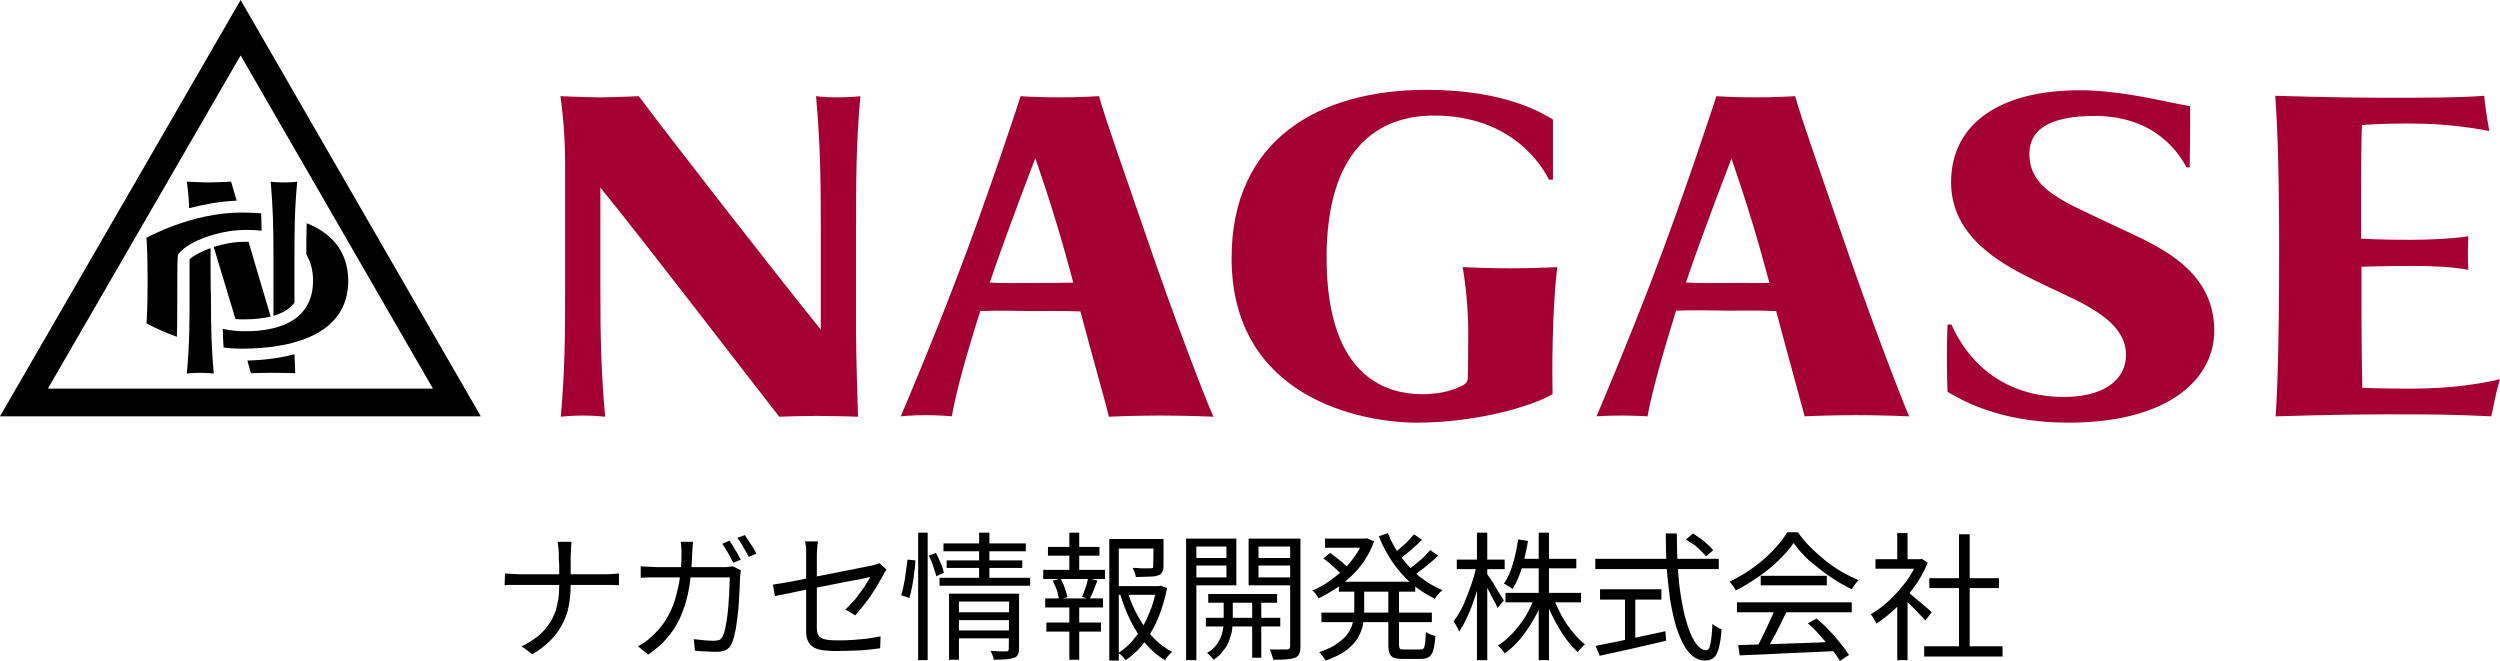 <?xml version="1.0" encoding="utf-8"?>
<!-- Generator: Adobe Illustrator 27.5.0, SVG Export Plug-In . SVG Version: 6.00 Build 0)  -->
<svg version="1.1" id="_レイヤー_1" xmlns="http://www.w3.org/2000/svg" xmlns:xlink="http://www.w3.org/1999/xlink" x="0px"
	 y="0px" viewBox="0 0 631.7 167" style="enable-background:new 0 0 631.7 167;" xml:space="preserve">
<style type="text/css">
	.st0{fill:#A50034;}
</style>
<path d="M59.8,50.7c-0.5-1.7-1-3.3-1.4-4.8c0,0-3.8,0.2-5.5,0.2c-1.8,0-5.7-0.2-5.7-0.2c0,0.2,0.5,3,0.6,6.7
	C51.3,51.7,55.4,50.9,59.8,50.7"/>
<path d="M53.2,62.7c-2.3,0.8-4.3,1.9-5.3,2.8c0,0.1,0,0.2,0,0.3v8.8c0,6.6,0,12.5-0.7,19.8c0,0,1.5-0.2,3.4-0.2s3.4,0.2,3.4,0.2
	c-0.6-7-0.7-11.4-0.7-19.7C53.2,74.6,53.2,62.7,53.2,62.7z"/>
<path d="M61.7,80.7c2.7,0,4.9-0.3,6.7-0.7c-1.6-5.5-3.7-12.3-5.6-18.9c-0.4,0-0.8,0-1.1,0c-2.5,0-5.2,0.5-7.7,1.3
	c1.5,5.1,3.6,11.8,5.5,18.2C60.2,80.7,61,80.7,61.7,80.7"/>
<path d="M62.5,91.1c0.3,1.1,0.6,2.2,0.9,3.2c0,0,2.7-0.1,5.3-0.1c3.1,0,5.9,0.1,5.9,0.1c0-0.7-0.1-2.6-0.2-4.8
	C71.1,90.4,67,91,62.5,91.1"/>
<g>
	<path d="M69.1,79.8c2.7-0.8,4.3-2,5.3-3.3V65.7c0-6.6,0-12.5,0.7-19.8c0,0-1.4,0.2-3.4,0.2s-3.3-0.2-3.3-0.2
		c0.6,7,0.7,11.4,0.7,19.7C69.1,65.6,69.1,79.8,69.1,79.8z"/>
	<path d="M77.5,56.4c-0.1,2.6-0.1,5.2-0.1,7.9c1,1.7,1.7,3.8,1.7,6.6c0,12.6-13.5,12.8-17.4,12.8c-1.7,0-3.5-0.2-5.4-0.6
		c0,1.6,0.1,3.1,0.2,4.7c1.5,0.2,3,0.3,4.6,0.3c12.1,0,26.9-3.2,26.9-17.2C87.9,63.2,83.5,58.8,77.5,56.4"/>
	<path d="M60.8,0L0,105.2h121.5L60.8,0z M60.8,14l48.6,84.2H12.1L60.8,14z"/>
	<path d="M44.7,85.1c0.1-3.7,0.1-10,0.1-14.2c0-6.9,0.2-6.6,0.2-6.6c2.5-3.5,10.9-6.2,16.8-6.2c1,0,2.5,0,4.3,0.2
		c0-1.5-0.1-3-0.1-4.4c-1.6-0.1-3.3-0.2-4.9-0.2c-12.8,0-24.1,6.4-24.1,6.4s0.3,2.8,0.3,10.8S37,81.7,37,81.7S40,83.4,44.7,85.1"/>
	<path class="st0" d="M207.4,83.3V57.2c0-13.8-0.2-21.2-1.2-32.9c0,0,2,0.3,5.5,0.3s5.7-0.3,5.7-0.3c-1.1,12.2-1.1,22.1-1.1,33.1
		v26.9c0,4.5,0.4,18.2,0.5,21c0,0-5.4-0.2-10.5-0.2c-4.3,0-9.4,0.2-9.4,0.2c-9.1-11.6-34-44.2-45.2-57.9v25
		c0,13.8,0.2,21.2,1.2,32.9c0,0-2.4-0.3-5.6-0.3s-5.6,0.3-5.6,0.3c1.1-12.2,1.1-22.1,1.1-33.1V41.3c0-9-1.1-16.5-1.2-17
		c0,0,7,0.3,10.1,0.3c2.9,0,9.7-0.3,9.7-0.3C169.4,35,195,67.9,207.4,83.3"/>
	<path class="st0" d="M289.4,59c-6.2-18.1-9.9-28.3-11.7-34.7c0,0-4.7,0.3-9.9,0.3c-6.2,0-9.9-0.3-9.9-0.3s-8.1,25-16.6,47.1
		c-5.8,15.1-11.6,28.9-13.7,33.8c0,0,2.7-0.3,6.3-0.3s6.6,0.3,6.6,0.3c1.1-6.3,3.9-16.3,7.2-26.6c5.6-0.2,10.3,0,13.4,0
		c2.8,0,7-0.1,11.9,0.1c3.5,13.2,6.4,23.1,7.2,26.6c0,0,5.8-0.3,13-0.3s13.4,0.3,13.4,0.3C304.3,100.1,296.6,80.1,289.4,59
		 M261.1,71.5c-3.9,0-7.1,0.1-11-0.1c4.2-12.5,11.5-31.4,11.5-31.4s4.6,12.9,8.4,27c0.4,1.5,0.8,2.9,1.2,4.4
		C267.8,71.5,264.6,71.5,261.1,71.5"/>
	<path class="st0" d="M357.9,106.8c-13.6,0-46.7-6.1-46.7-41.6c0-29.9,22.1-42.5,49.2-42.5c20,0,29.3,5.9,32,7.5v15.2h-1
		c-1.7-3.4-9.3-16.2-29.1-16.2c-14.3,0-27.1,8.7-27.1,35.9c0,31.5,16.5,34.5,24.2,34.5c5.5,0,8.7-1.4,10.5-2.4c0.9-0.6,1-1,1-2.4
		c0-0.1,0.1-3.6,0.1-10.5c0-7.6-0.9-13.7-1.4-16.8c2.3,0.1,6.8,0.3,12,0.3s9.6-0.2,11.9-0.3c-1.4,11.1-1.3,27.7-1.2,32.1
		C387.8,102.3,373.9,106.8,357.9,106.8"/>
	<path class="st0" d="M465.3,59c-6.2-18.1-9.9-28.3-11.7-34.7c0,0-4.7,0.3-10,0.3c-6.2,0-9.9-0.3-9.9-0.3s-8.1,25-16.6,47.1
		c-5.8,15.1-11.6,28.9-13.7,33.8c0,0,2.7-0.2,6.3-0.2s6.6,0.2,6.6,0.2c1.1-6.3,4-16.3,7.2-26.7c5.6-0.2,10.4,0,13.4,0
		c2.9,0,7-0.1,11.9,0.1c3.5,13.2,6.3,23.1,7.2,26.6c0,0,5.8-0.3,13-0.3s13.4,0.3,13.4,0.3C480.2,100.1,472.5,80.1,465.3,59
		 M437,71.5c-3.9,0-7.1,0.1-11-0.1c4.2-12.5,11.5-31.3,11.5-31.3s4.6,12.9,8.4,27c0.4,1.5,0.8,2.9,1.2,4.4
		C443.6,71.5,440.4,71.5,437,71.5"/>
	<path class="st0" d="M553.3,42.3h-0.8c-1.7-3.1-7.5-13-23.2-13s-16.5,6.6-16.5,9.7c0,9.1,9.4,12.2,21,17.8
		c10,4.8,25.7,10.4,25.7,26.8c0,11.7-10.9,23.2-36.9,23.2c-18,0-27.7-6.2-30.5-7.8c-0.2-4.7-0.2-12.8,0-17h1
		c2.1,4.9,9.5,18.3,28.5,18.3c9.2,0,15.6-3.8,15.6-10.7c0-8.8-11.5-13.2-19.4-17c-8.1-4-24.8-10.7-24.8-26.5
		c0-14.7,12.1-23.3,32.6-23.3c9,0,19,2.3,23,3.1c0.6,0.1,3.3,0.7,4.8,0.9C553.4,30.2,553.4,37.4,553.3,42.3"/>
	<path class="st0" d="M631.7,95.8c-3.6,0.9-11.4,2.4-22.6,2.4c-7.7,0-12.2-0.2-12.2-0.2s-0.2-9.4-0.2-19.6v-11c0,0,7.1-0.2,12.5-0.2
		c4.9,0,10.8,0.2,14.5,1c-0.2-2.7-0.1-6.1,0-8.5c-3.6,0.6-9.8,0.9-14.7,0.9c-7.9,0-12.4-0.3-12.4-0.3V47.6c0-11.4,0.2-16,0.2-16
		s4.8-0.4,11.5-0.4c11.1,0,17.7,1.4,20.7,1.9c-0.9-4.7-1.3-8.9-1.3-8.9c-6.3,0.5-14.4,0.5-25.8,0.5s-27-0.5-27-0.5
		c0.3,3.7,1,14.6,1,38.3c0,27.2-0.6,38.9-0.9,42.7c0,0,15.7-0.5,27.5-0.5s16.9,0,26.9,0.5C629.7,105.2,630.2,100.7,631.7,95.8"/>
</g>
<g>
	<path d="M127.6,144.9c0.4,0,0.9,0.1,1.5,0.1s1.2,0.1,1.8,0.1c0.3,0,0.8,0,1.7,0s2,0,3.2,0c1.3,0,2.7,0,4.1,0c1.5,0,3,0,4.4,0
		c1.5,0,2.9,0,4.1,0c1.3,0,2.4,0,3.2,0c0.9,0,1.4,0,1.7,0c0.6,0,1.2,0,1.8-0.1c0.6,0,1-0.1,1.3-0.1v3c-0.3,0-0.7-0.1-1.3-0.1
		s-1.2,0-1.8,0c-0.3,0-0.8,0-1.7,0s-1.9,0-3.2,0s-2.6,0-4.1,0s-3,0-4.4,0c-1.5,0-2.9,0-4.1,0s-2.3,0-3.2,0s-1.4,0-1.7,0
		c-0.7,0-1.3,0-1.9,0c-0.6,0-1.1,0-1.5,0.1L127.6,144.9L127.6,144.9z M141.2,140.4c0-0.5,0-1.2-0.1-1.9s-0.1-1.2-0.2-1.6h3.5
		c0,0.3-0.1,0.9-0.1,1.6c0,0.7-0.1,1.4-0.1,1.9c0,0.7,0,1.4,0,2.3c0,0.9,0,1.8,0,2.7s0,1.7,0,2.4c0,1.9-0.2,3.7-0.5,5.4
		s-0.9,3.2-1.7,4.7s-1.8,2.8-3,4s-2.7,2.4-4.5,3.4l-2.7-2c1.7-0.8,3.1-1.7,4.3-2.7s2.2-2.2,3-3.5s1.4-2.7,1.7-4.3
		c0.4-1.6,0.5-3.2,0.5-5c0-0.7,0-1.5,0-2.4s0-1.8,0-2.7C141.2,141.8,141.2,141.1,141.2,140.4z"/>
	<path d="M175.1,136.9c0,0.4-0.1,0.8-0.1,1.4c0,0.5-0.1,1-0.1,1.5c-0.1,3.6-0.4,6.7-0.9,9.4s-1.3,5-2.2,7s-2.1,3.7-3.4,5.2
		c-1.3,1.5-2.9,2.8-4.6,4l-2.6-2.1c0.6-0.3,1.2-0.7,1.8-1.1c0.7-0.5,1.2-0.9,1.8-1.5c1.1-1,2.1-2.1,3-3.4c0.9-1.3,1.6-2.7,2.3-4.4
		c0.6-1.7,1.1-3.6,1.5-5.7c0.4-2.2,0.6-4.6,0.6-7.4c0-0.3,0-0.6,0-0.9c0-0.3-0.1-0.7-0.1-1.1c0-0.3-0.1-0.7-0.1-0.9H175.1z
		 M187.2,144.1c0,0.3-0.1,0.6-0.1,0.9c0,0.3-0.1,0.6-0.1,0.8c0,0.7-0.1,1.6-0.1,2.7c-0.1,1.1-0.1,2.4-0.2,3.7
		c-0.1,1.4-0.2,2.7-0.4,4s-0.3,2.6-0.6,3.7c-0.2,1.1-0.5,2-0.8,2.7s-0.8,1.3-1.4,1.6c-0.6,0.3-1.4,0.5-2.3,0.5c-0.9,0-1.8,0-2.8-0.1
		c-1,0-1.9-0.1-2.8-0.2l-0.3-2.9c1,0.1,1.9,0.2,2.8,0.3c0.9,0.1,1.7,0.1,2.4,0.1c0.5,0,0.9-0.1,1.3-0.2c0.3-0.2,0.6-0.5,0.8-0.9
		c0.3-0.6,0.5-1.3,0.7-2.2s0.3-2,0.5-3.1c0.1-1.2,0.3-2.3,0.3-3.5c0.1-1.2,0.2-2.3,0.2-3.4c0-1.1,0.1-2,0.1-2.7H166
		c-0.7,0-1.4,0-2.1,0c-0.7,0-1.3,0.1-2,0.1v-2.9c0.6,0,1.3,0.1,2,0.1s1.4,0.1,2,0.1H183c0.5,0,0.9,0,1.2-0.1c0.4,0,0.7-0.1,1-0.1
		L187.2,144.1z M184.3,136.6c0.3,0.4,0.6,0.9,1,1.5c0.3,0.6,0.7,1.1,1,1.7c0.3,0.6,0.6,1.1,0.9,1.6l-1.9,0.8
		c-0.4-0.7-0.8-1.5-1.3-2.4s-1-1.7-1.5-2.4L184.3,136.6z M188.2,135.2c0.3,0.4,0.6,1,1,1.5c0.4,0.6,0.7,1.1,1.1,1.7
		c0.4,0.6,0.6,1.1,0.8,1.5l-1.9,0.8c-0.4-0.8-0.9-1.6-1.4-2.5s-1-1.7-1.5-2.3L188.2,135.2z"/>
	<path d="M224,143.9c-0.1,0.2-0.3,0.4-0.4,0.6c-0.2,0.3-0.3,0.5-0.4,0.8c-0.4,0.7-0.9,1.5-1.4,2.4s-1.1,1.8-1.7,2.7
		c-0.6,0.9-1.3,1.8-2,2.7s-1.4,1.7-2,2.4l-2.5-1.5c0.9-0.8,1.7-1.7,2.6-2.7c0.8-1,1.5-2.1,2.2-3c0.6-1,1.1-1.8,1.5-2.5
		c-0.1,0-0.6,0.1-1.4,0.3c-0.8,0.2-1.8,0.4-3.1,0.6c-1.2,0.2-2.6,0.5-4.1,0.8s-3.1,0.6-4.6,0.9s-3.1,0.6-4.5,0.9
		c-1.4,0.3-2.7,0.6-3.8,0.8s-2,0.4-2.6,0.5l-0.5-2.9c0.6-0.1,1.5-0.2,2.6-0.4s2.4-0.4,3.8-0.7c1.4-0.3,2.9-0.6,4.4-0.9
		c1.6-0.3,3.1-0.6,4.6-0.9c1.5-0.3,2.9-0.6,4.2-0.8c1.3-0.3,2.4-0.5,3.4-0.7c0.9-0.2,1.6-0.3,2-0.4c0.4-0.1,0.7-0.2,1.1-0.3
		c0.3-0.1,0.6-0.2,0.8-0.3L224,143.9z M203.7,159.5c0-0.5,0-1.3,0-2.3s0-2.1,0-3.3s0-2.5,0-3.9c0-1.3,0-2.6,0-3.9c0-1.3,0-2.4,0-3.5
		c0-1,0-1.9,0-2.5c0-0.4,0-0.7,0-1.1c0-0.4,0-0.7-0.1-1.1c0-0.4-0.1-0.7-0.2-1.1h3.3c-0.1,0.5-0.2,1.1-0.2,1.6
		c0,0.6-0.1,1.1-0.1,1.6c0,0.6,0,1.4,0,2.4s0,2.1,0,3.3s0,2.4,0,3.7s0,2.5,0,3.7s0,2.3,0,3.2c0,1,0,1.7,0,2.3c0,0.8,0.1,1.4,0.4,1.9
		c0.3,0.5,0.8,0.8,1.5,1s1.8,0.3,3.2,0.3s2.6,0,3.9-0.1c1.2-0.1,2.4-0.2,3.6-0.3c1.2-0.2,2.3-0.4,3.5-0.6l-0.1,3
		c-1,0.1-2.1,0.3-3.3,0.4c-1.1,0.1-2.4,0.2-3.6,0.2c-1.3,0-2.6,0.1-4.1,0.1c-1.6,0-2.9-0.1-4-0.3c-1-0.2-1.8-0.5-2.3-1
		c-0.5-0.4-0.9-1-1.1-1.6C203.8,161.1,203.7,160.4,203.7,159.5z"/>
	<path d="M229.3,141.4l2,0.2c0,0.9-0.1,1.9-0.3,3.1c-0.1,1.1-0.3,2.3-0.5,3.4c-0.2,1.1-0.5,2.1-0.7,3l-2.1-0.7
		c0.3-0.8,0.5-1.7,0.7-2.8c0.2-1,0.4-2.1,0.5-3.2C229.1,143.3,229.2,142.3,229.3,141.4z M232,134.6h2.4v32.2H232V134.6z
		 M234.7,140.4l1.8-0.7c0.4,0.8,0.8,1.7,1.2,2.6c0.4,0.9,0.6,1.7,0.8,2.4l-1.9,0.9c-0.2-0.7-0.4-1.5-0.8-2.5
		C235.5,142.1,235.1,141.2,234.7,140.4z M237.4,146h22.9v2h-22.9V146z M238.4,137.3h20.8v2h-20.8L238.4,137.3L238.4,137.3z
		 M239.2,141.6h19.1v1.9h-19.1L239.2,141.6L239.2,141.6z M239.9,150h15.7v2h-13.3v14.7h-2.5V150H239.9z M241.7,154.7h14v2h-14V154.7
		z M241.7,159.3h14v2h-14V159.3z M247.4,134.6h2.6v12h-2.6V134.6z M255,150h2.5v13.9c0,0.7-0.1,1.2-0.3,1.5c-0.2,0.4-0.5,0.7-1,0.8
		c-0.5,0.2-1.1,0.3-2,0.4c-0.8,0-1.8,0.1-3.1,0.1c0-0.3-0.1-0.7-0.3-1.1c-0.2-0.4-0.3-0.8-0.5-1.1c0.9,0,1.7,0,2.5,0.1
		c0.8,0,1.3,0,1.5,0c0.4,0,0.6-0.2,0.6-0.6L255,150L255,150z"/>
	<path d="M263.6,144h15.6v2.3h-15.6V144z M264.1,151.2h14.6v2.3h-14.6V151.2z M264.4,157.3h13.8v2.3h-13.8V157.3z M264.8,138.2h13
		v2.2h-13V138.2z M266,146.7l2-0.5c0.4,0.7,0.8,1.6,1.1,2.5c0.3,0.9,0.5,1.6,0.6,2.2l-2.1,0.6c-0.1-0.6-0.3-1.4-0.5-2.3
		C266.7,148.3,266.4,147.5,266,146.7z M270.2,134.6h2.5v10.2h-2.5V134.6z M270.2,152.2h2.5v14.5h-2.5V152.2z M275,146.1l2.3,0.6
		c-0.3,0.8-0.7,1.7-1,2.5c-0.3,0.9-0.7,1.6-1,2.2l-1.9-0.6c0.2-0.4,0.4-0.9,0.6-1.5s0.4-1.1,0.6-1.7
		C274.7,147.1,274.8,146.6,275,146.1z M280.3,136.2h12.5v2.4h-10.1v28.3h-2.4V136.2z M281.6,148.1h11.5v2.2h-11.5V148.1z
		 M292.3,148.1h0.5l0.5-0.1l1.6,0.6c-0.5,2.5-1.2,4.9-2.1,7.2s-2.1,4.4-3.5,6.3c-1.4,1.9-3,3.5-4.9,4.7c-0.2-0.3-0.5-0.6-0.8-1
		c-0.3-0.3-0.7-0.6-1-0.8c1.8-1.2,3.3-2.6,4.6-4.4c1.3-1.7,2.4-3.6,3.2-5.7c0.9-2.1,1.5-4.2,1.8-6.3L292.3,148.1L292.3,148.1z
		 M285,149.6c0.6,2.2,1.5,4.3,2.6,6.2c1.1,2,2.3,3.7,3.8,5.3c1.4,1.5,3,2.7,4.8,3.6c-0.3,0.2-0.6,0.6-1,1s-0.6,0.8-0.8,1.1
		c-1.8-1-3.4-2.4-4.9-4.1c-1.5-1.7-2.7-3.6-3.8-5.8c-1.1-2.2-2-4.5-2.7-6.9L285,149.6z M291.5,136.2h2.5v6.8c0,0.7-0.1,1.2-0.3,1.5
		c-0.2,0.4-0.5,0.7-1.1,0.9c-0.5,0.2-1.3,0.3-2.2,0.3c-0.9,0-2,0.1-3.4,0.1c0-0.3-0.1-0.7-0.3-1.2c-0.2-0.4-0.3-0.8-0.5-1.1
		c0.7,0,1.4,0,2,0.1c0.6,0,1.1,0,1.6,0c0.4,0,0.7,0,0.9,0c0.3,0,0.5-0.1,0.6-0.1c0.1-0.1,0.1-0.2,0.1-0.4L291.5,136.2L291.5,136.2z"
		/>
	<path d="M299.7,136.1h2.6v30.7h-2.6V136.1z M301,141h9.8v1.9H301V141z M301.2,136.1h11.2v11.8h-11.2v-2h8.7v-7.8h-8.7V136.1z
		 M304.7,156.1h18.8v2.2h-18.8V156.1z M309.2,150.9h2.3v6.4c0,0.5-0.1,1.2-0.2,2s-0.4,1.6-0.7,2.5c-0.3,0.9-0.8,1.8-1.5,2.6
		c-0.6,0.9-1.4,1.6-2.4,2.3c-0.2-0.3-0.5-0.5-0.8-0.9c-0.3-0.3-0.7-0.6-0.9-0.8c1.2-0.7,2.1-1.6,2.7-2.5c0.6-1,1-1.9,1.2-2.9
		c0.2-0.9,0.3-1.7,0.3-2.4V150.9z M305.3,150.1h17.4v2.2h-17.4V150.1z M327.3,136.1v2H318v7.8h9.2v2h-11.7v-11.8H327.3z
		 M316.4,150.8h2.3v15.4h-2.3V150.8z M317.1,141h9.9v1.9h-9.9V141z M326,136.1h2.6v27.3c0,0.8-0.1,1.4-0.3,1.8
		c-0.2,0.5-0.6,0.8-1.1,1s-1.2,0.3-2.1,0.4c-0.9,0.1-2,0.1-3.4,0.1c0-0.2-0.1-0.5-0.2-0.8s-0.2-0.6-0.3-1c-0.1-0.3-0.2-0.6-0.4-0.8
		c1,0,1.8,0,2.7,0c0.8,0,1.4,0,1.7,0c0.3,0,0.5-0.1,0.6-0.2c0.1-0.1,0.2-0.3,0.2-0.6L326,136.1L326,136.1z"/>
	<path d="M344.4,136.1h0.5l0.5-0.1l1.8,0.8c-0.6,1.7-1.4,3.3-2.4,4.8s-2.1,2.8-3.4,4c-1.2,1.2-2.6,2.3-4,3.2s-2.8,1.7-4.2,2.4
		c-0.2-0.3-0.4-0.7-0.7-1.1c-0.3-0.4-0.6-0.7-0.9-0.9c1.3-0.5,2.6-1.2,3.9-2.1c1.3-0.9,2.5-1.8,3.7-2.9c1.2-1.1,2.2-2.3,3.1-3.6
		s1.7-2.7,2.2-4.1v-0.4H344.4z M342.1,148.2h2.6v6c0,1.2-0.1,2.4-0.3,3.6c-0.2,1.2-0.7,2.3-1.3,3.4c-0.7,1.1-1.6,2.1-2.9,3.1
		s-3,1.8-5.2,2.6c-0.1-0.2-0.3-0.4-0.5-0.7s-0.4-0.5-0.6-0.8c-0.2-0.2-0.4-0.5-0.6-0.6c2-0.7,3.6-1.4,4.7-2.3
		c1.2-0.8,2.1-1.7,2.7-2.6c0.6-0.9,1-1.9,1.2-2.9s0.3-2,0.3-2.9v-5.9H342.1z M333.9,154.8h27.9v2.4h-27.9V154.8z M334.4,141.1
		l1.7-1.4c0.5,0.4,1.1,0.8,1.7,1.3s1.2,0.9,1.7,1.4s1,0.9,1.3,1.2l-1.8,1.6c-0.3-0.4-0.8-0.8-1.3-1.3s-1.1-1-1.7-1.5
		C335.5,141.9,334.9,141.5,334.4,141.1z M334.8,136.1h10.4v2.3h-10.4V136.1z M338.3,147h19.3v2.5h-19.3V147z M350.7,134.7
		c0.8,2.1,1.9,4.1,3.3,6s2.9,3.5,4.7,5c1.8,1.4,3.7,2.6,5.8,3.4c-0.2,0.2-0.4,0.4-0.7,0.6c-0.2,0.3-0.5,0.5-0.7,0.8
		s-0.4,0.5-0.5,0.8c-2.1-1-4.1-2.3-5.9-3.8c-1.8-1.6-3.4-3.4-4.8-5.4c-1.4-2.1-2.6-4.3-3.5-6.6L350.7,134.7z M350.8,148.3h2.7v14.5
		c0,0.6,0.1,0.9,0.2,1.1c0.2,0.2,0.5,0.2,1.2,0.2c0.1,0,0.4,0,0.8,0s0.8,0,1.2,0c0.4,0,0.8,0,1.2,0c0.4,0,0.7,0,0.8,0
		c0.4,0,0.7-0.1,0.8-0.3c0.2-0.2,0.3-0.6,0.4-1.3c0.1-0.6,0.1-1.6,0.2-2.8c0.3,0.2,0.7,0.4,1.1,0.6c0.5,0.2,0.9,0.3,1.3,0.4
		c-0.1,1.5-0.3,2.7-0.5,3.5s-0.6,1.4-1.1,1.8c-0.5,0.3-1.2,0.5-2,0.5c-0.2,0-0.5,0-0.9,0s-0.9,0-1.4,0s-1,0-1.4,0s-0.7,0-0.9,0
		c-1,0-1.8-0.1-2.3-0.3s-0.9-0.6-1.1-1.1s-0.3-1.3-0.3-2.3L350.8,148.3L350.8,148.3z M357.3,135l2,1.4c-0.9,0.9-1.9,1.8-2.9,2.7
		c-1.1,0.9-2.1,1.7-2.9,2.3l-1.6-1.3c0.6-0.4,1.2-1,1.9-1.6c0.7-0.6,1.4-1.2,2-1.8C356.3,136.1,356.8,135.5,357.3,135z M361.4,139
		l2,1.4c-0.9,0.9-2,1.8-3.2,2.8c-1.2,0.9-2.2,1.7-3.2,2.4l-1.6-1.3c0.6-0.5,1.3-1,2.1-1.6c0.7-0.6,1.5-1.2,2.2-1.9
		C360.3,140.2,360.9,139.5,361.4,139z"/>
	<path d="M373.1,142.9l1.6,0.6c-0.3,1.4-0.6,2.9-1.1,4.4c-0.4,1.5-0.9,3-1.4,4.4c-0.5,1.5-1.1,2.8-1.7,4.1s-1.2,2.3-1.8,3.2
		c-0.1-0.3-0.2-0.5-0.4-0.9c-0.2-0.3-0.3-0.6-0.5-0.9c-0.2-0.3-0.4-0.6-0.5-0.8c0.6-0.8,1.2-1.7,1.8-2.8c0.6-1.1,1.1-2.3,1.6-3.6
		s1-2.6,1.4-3.9C372.5,145.5,372.8,144.2,373.1,142.9z M368.1,141.4h12.1v2.4h-12.1V141.4z M373.2,134.6h2.6v32.2h-2.6V134.6z
		 M375.6,144.8c0.2,0.3,0.5,0.7,0.9,1.3s0.9,1.3,1.3,2.1c0.5,0.8,0.9,1.5,1.3,2.1s0.7,1.1,0.9,1.4l-1.6,1.9
		c-0.2-0.5-0.5-1.1-0.9-1.8s-0.8-1.5-1.2-2.3c-0.4-0.8-0.8-1.5-1.2-2.2c-0.4-0.7-0.7-1.2-0.9-1.6L375.6,144.8z M387.8,150.9l2.1,0.7
		c-0.7,1.8-1.6,3.6-2.6,5.3s-2.1,3.3-3.3,4.7c-1.2,1.4-2.5,2.6-3.8,3.5c-0.1-0.2-0.3-0.4-0.5-0.7s-0.4-0.5-0.6-0.7s-0.4-0.4-0.6-0.6
		c1.3-0.8,2.5-1.8,3.7-3.1s2.3-2.7,3.3-4.3C386.4,154.1,387.2,152.5,387.8,150.9z M383.6,136.3l2.5,0.4c-0.4,2.3-0.9,4.5-1.5,6.7
		c-0.7,2.1-1.4,3.9-2.4,5.4c-0.2-0.1-0.4-0.3-0.6-0.4c-0.3-0.2-0.5-0.3-0.8-0.5s-0.5-0.3-0.8-0.4c1-1.4,1.7-3.1,2.3-5.1
		S383.3,138.4,383.6,136.3z M380.4,149.8h19.1v2.4h-19.1V149.8z M383.8,141.2h14.5v2.4h-14.5V141.2z M388.8,134.6h2.6v32.2h-2.6
		V134.6z M392.5,151.1c0.6,1.5,1.3,3,2.1,4.5s1.8,2.9,2.8,4.1c1,1.2,2,2.3,3.1,3.1c-0.2,0.1-0.4,0.3-0.6,0.6
		c-0.2,0.2-0.5,0.5-0.7,0.7c-0.2,0.3-0.4,0.5-0.5,0.7c-1.1-1-2.1-2.1-3.1-3.5s-1.9-2.9-2.8-4.6c-0.9-1.7-1.6-3.3-2.2-5L392.5,151.1z
		"/>
	<path d="M403.1,141.2h31.2v2.6h-31.2V141.2z M403.2,163.2c1.4-0.3,3.1-0.6,5-1s3.9-0.8,6.1-1.3s4.3-0.9,6.5-1.4l0.2,2.4
		c-2,0.5-4,0.9-6,1.4s-4,0.9-5.8,1.3c-1.9,0.4-3.5,0.8-5,1.1L403.2,163.2z M404.3,148.9h15.5v2.6h-15.5V148.9z M410.6,150.3h2.6
		v12.5h-2.6V150.3z M420.9,134.8h2.8c0,3.2,0.1,6.3,0.3,9.3c0.2,2.9,0.5,5.6,1,8.1c0.4,2.5,1,4.6,1.6,6.4c0.6,1.8,1.3,3.2,2.1,4.2
		s1.6,1.5,2.4,1.5c0.5,0,0.9-0.5,1.1-1.6s0.4-2.7,0.5-5.1c0.3,0.3,0.6,0.6,1.1,0.8c0.4,0.3,0.9,0.5,1.2,0.6c-0.1,2-0.4,3.6-0.7,4.8
		c-0.3,1.1-0.7,2-1.3,2.4c-0.5,0.5-1.3,0.7-2.2,0.7c-1.2,0-2.2-0.4-3.2-1.2c-0.9-0.8-1.8-1.9-2.5-3.4s-1.4-3.2-1.9-5.1
		c-0.5-2-1-4.2-1.3-6.5c-0.3-2.4-0.6-4.9-0.8-7.6C421,140.3,420.9,137.6,420.9,134.8z M426,136.3l1.8-1.5c0.6,0.4,1.2,0.8,1.9,1.3
		c0.7,0.5,1.3,1,1.8,1.5c0.6,0.5,1,1,1.4,1.4l-1.8,1.6c-0.3-0.4-0.8-0.9-1.3-1.4s-1.1-1.1-1.8-1.6
		C427.2,137.2,426.6,136.7,426,136.3z"/>
	<path d="M453.2,137.2c-0.9,1.4-2.2,2.8-3.7,4.3s-3.2,2.9-5.1,4.2s-3.8,2.5-5.8,3.5c-0.1-0.2-0.3-0.5-0.4-0.7
		c-0.2-0.3-0.4-0.5-0.6-0.8s-0.4-0.5-0.6-0.7c2-1,4-2.1,5.9-3.5s3.6-2.8,5.1-4.4c1.5-1.6,2.7-3.1,3.6-4.6h2.7c0.9,1.3,2,2.6,3.2,3.8
		s2.5,2.3,3.8,3.4c1.4,1.1,2.7,2,4.1,2.8s2.8,1.5,4.2,2.1c-0.3,0.3-0.6,0.7-0.9,1.1c-0.3,0.4-0.6,0.8-0.8,1.2
		c-1.8-0.9-3.6-1.9-5.5-3.2s-3.6-2.7-5.3-4.1C455.6,140.2,454.3,138.7,453.2,137.2z M438.9,152.2h29v2.5h-29V152.2z M439.2,163
		c2.1-0.1,4.4-0.1,7.2-0.2c2.7-0.1,5.6-0.2,8.7-0.3s6.1-0.2,9.1-0.4l-0.1,2.4c-2.9,0.1-5.9,0.3-8.9,0.4c-3,0.1-5.8,0.3-8.5,0.4
		c-2.7,0.1-5.1,0.2-7.1,0.3L439.2,163z M448.5,153.8l2.9,0.8c-0.5,1.1-1.1,2.3-1.7,3.5s-1.2,2.4-1.9,3.6c-0.6,1.1-1.2,2.2-1.8,3
		l-2.3-0.8c0.6-0.9,1.1-2,1.7-3.2s1.2-2.4,1.7-3.6C447.7,155.9,448.2,154.8,448.5,153.8z M444.9,145.5h16.7v2.4h-16.7V145.5z
		 M456.8,157.5l2.2-1.2c1.1,0.9,2.2,1.9,3.2,3c1.1,1.1,2,2.2,2.9,3.3s1.6,2.1,2.1,2.9l-2.3,1.5c-0.5-0.9-1.2-1.9-2.1-3
		s-1.8-2.2-2.9-3.4C458.9,159.4,457.9,158.4,456.8,157.5z"/>
	<path d="M484.5,141.3h0.6l0.5-0.1l1.5,1c-0.9,2.1-2,4.2-3.4,6.1c-1.4,1.9-2.9,3.7-4.6,5.3s-3.3,2.9-5,4c-0.1-0.3-0.2-0.5-0.4-0.8
		c-0.2-0.3-0.3-0.6-0.5-0.9c-0.2-0.3-0.3-0.5-0.5-0.7c1.6-0.9,3.2-2.1,4.7-3.5s2.9-3,4.2-4.7c1.3-1.7,2.2-3.5,2.9-5.2L484.5,141.3
		L484.5,141.3z M473.9,141.3h11.6v2.4h-11.6V141.3z M479.4,134.7h2.6v7.8h-2.6V134.7z M479.4,151.7l2.6-3.1v18.2h-2.6V151.7z
		 M481.8,149.3c0.3,0.2,0.7,0.6,1.3,1.1c0.6,0.5,1.2,1,1.9,1.6c0.7,0.6,1.3,1.1,1.9,1.6s1,0.9,1.2,1.1l-1.6,2.1
		c-0.3-0.4-0.7-0.8-1.3-1.4c-0.5-0.6-1.1-1.1-1.7-1.8c-0.6-0.6-1.2-1.2-1.8-1.7c-0.6-0.5-1-0.9-1.4-1.2L481.8,149.3z M486.1,163.3
		H506v2.6h-19.8v-2.6H486.1z M487.5,146.1h17.6v2.5h-17.6V146.1z M495,135h2.7v29.6H495V135z"/>
</g>
</svg>
